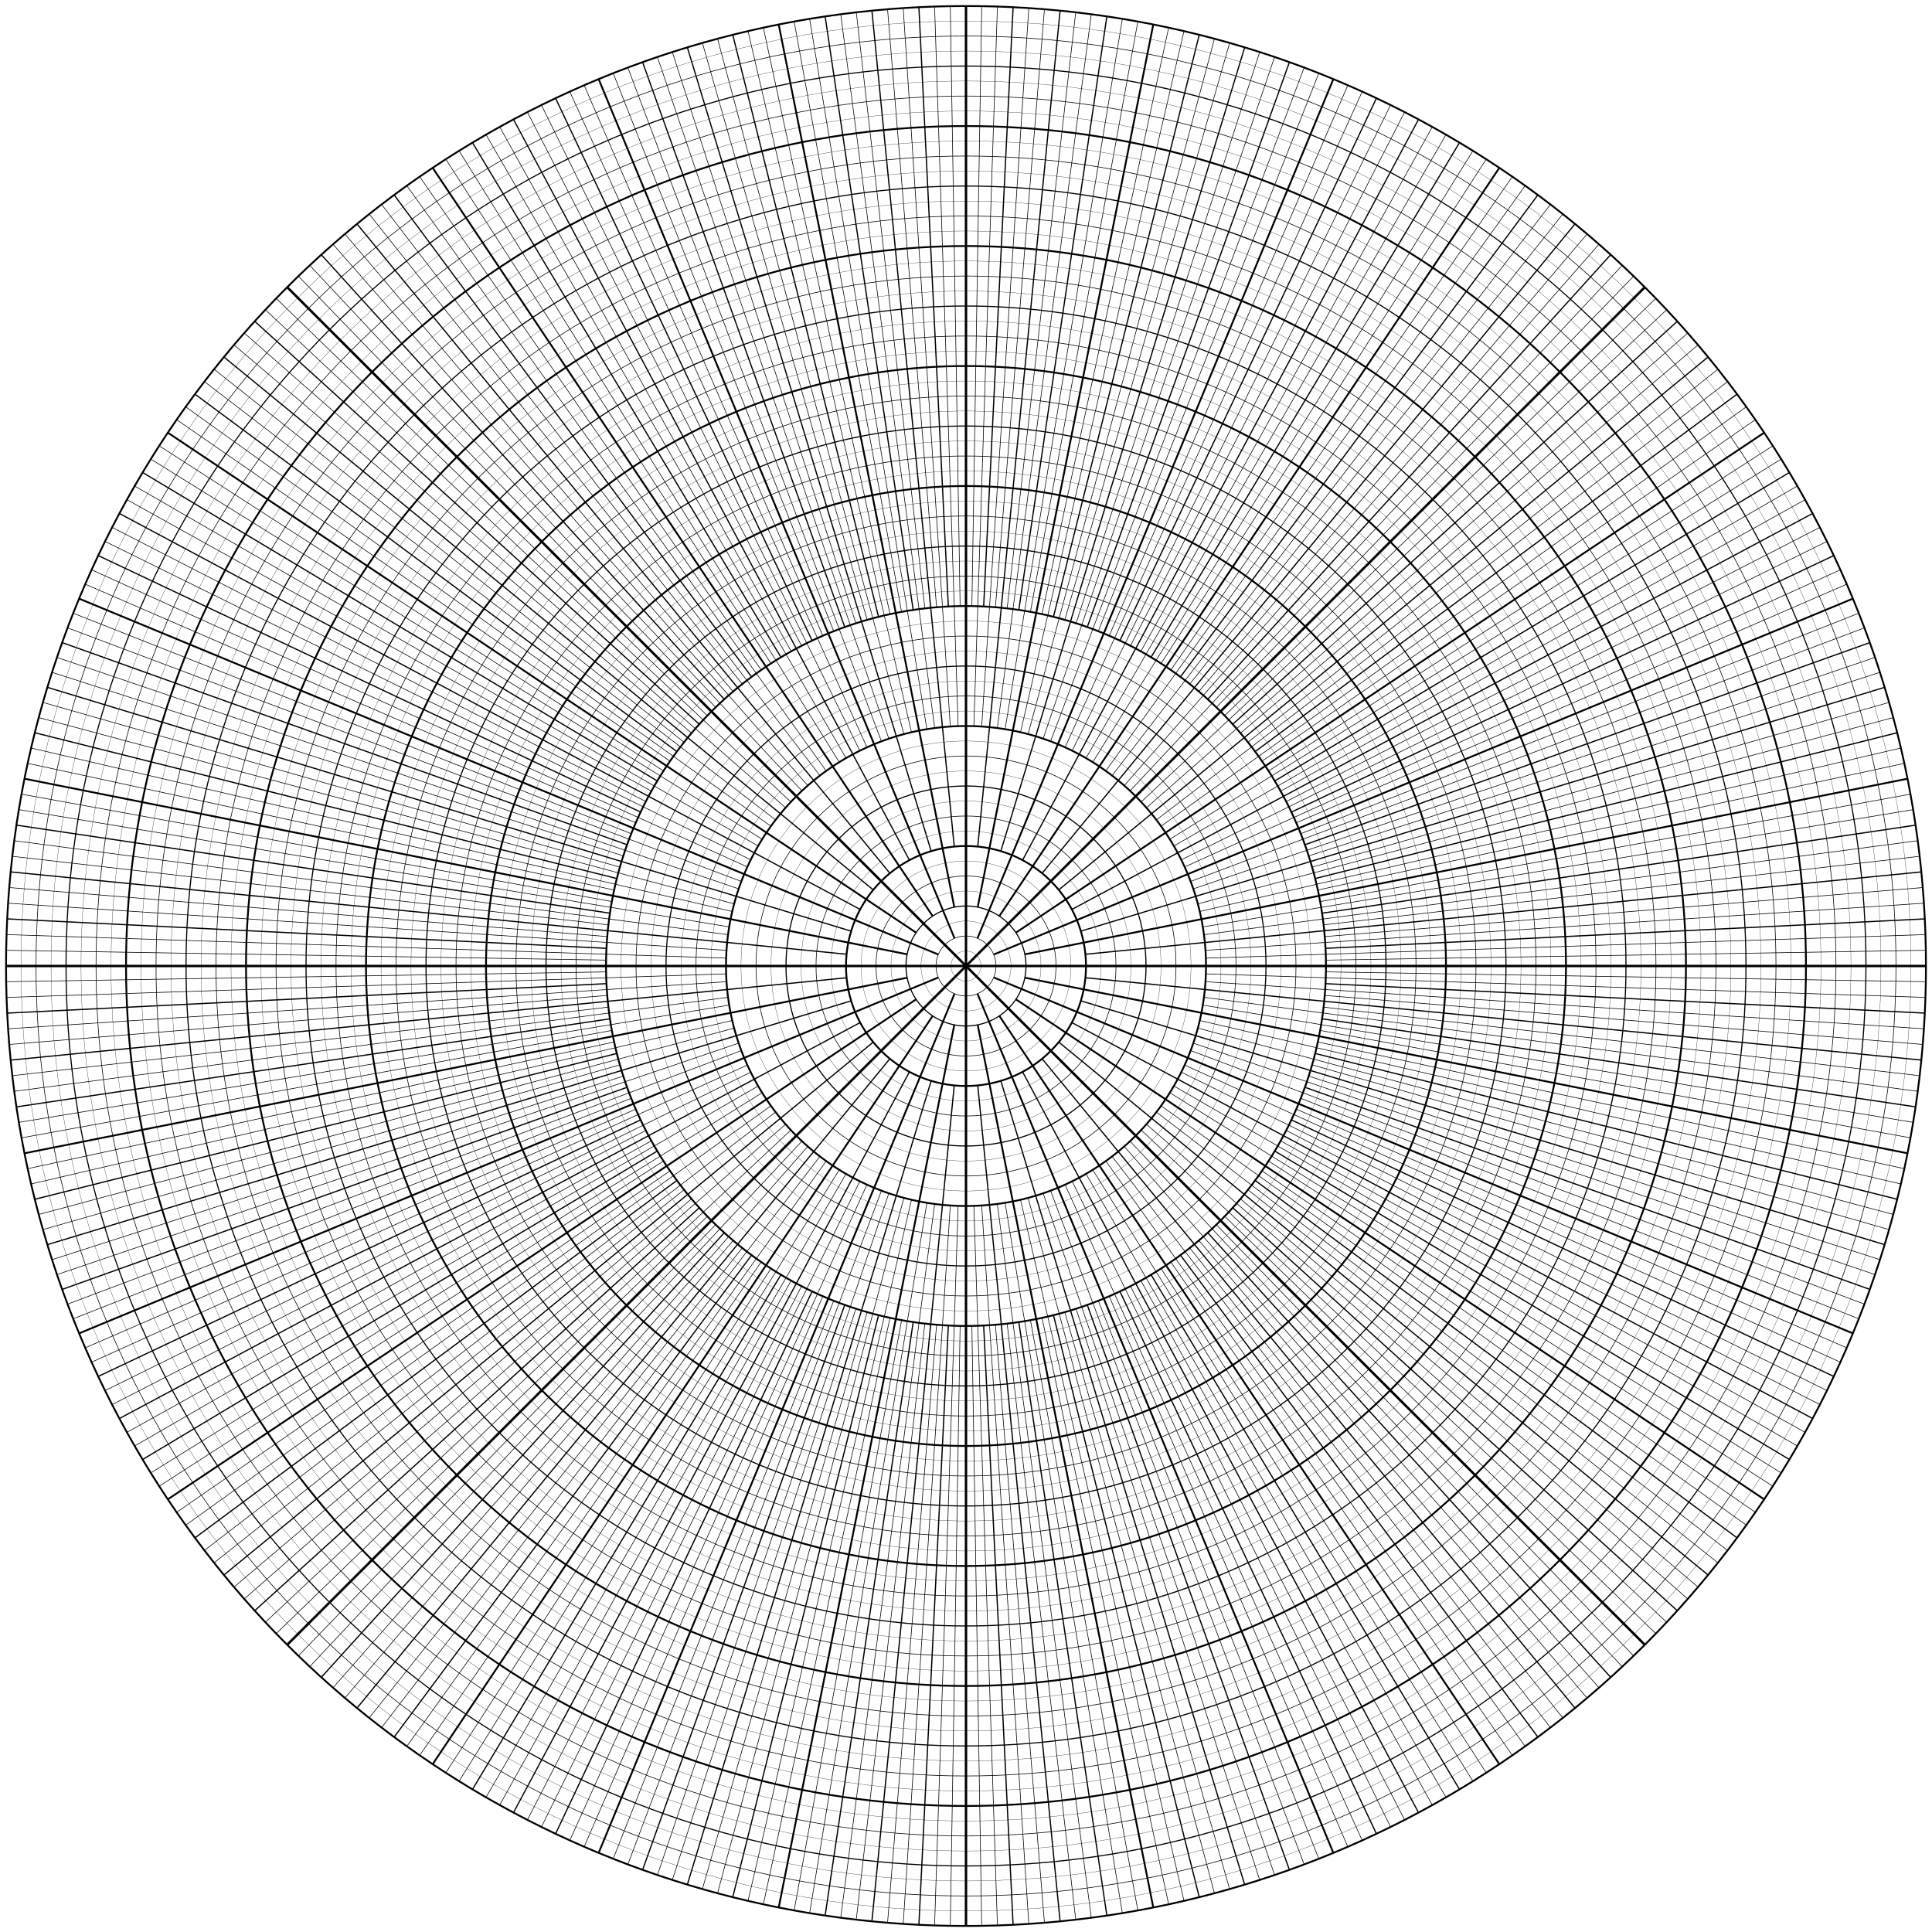 <?xml version="1.0" encoding="UTF-8"?>
<svg xmlns="http://www.w3.org/2000/svg" xmlns:ev="http://www.w3.org/2001/xml-events" xmlns:xlink="http://www.w3.org/1999/xlink" height="1600" version="1.1" width="1600">
  <defs></defs>
  <g>
    <circle cx="800.0" cy="800.0" fill="none" r="12.422" stroke="black" stroke-width="0.2"></circle>
    <circle cx="800.0" cy="800.0" fill="none" r="24.844" stroke="black" stroke-width="0.5"></circle>
    <circle cx="800.0" cy="800.0" fill="none" r="37.266" stroke="black" stroke-width="0.2"></circle>
    <circle cx="800.0" cy="800.0" fill="none" r="49.688" stroke="black" stroke-width="0.9"></circle>
    <circle cx="800.0" cy="800.0" fill="none" r="62.109" stroke="black" stroke-width="0.2"></circle>
    <circle cx="800.0" cy="800.0" fill="none" r="74.531" stroke="black" stroke-width="0.5"></circle>
    <circle cx="800.0" cy="800.0" fill="none" r="86.953" stroke="black" stroke-width="0.2"></circle>
    <circle cx="800.0" cy="800.0" fill="none" r="99.375" stroke="black" stroke-width="1.5"></circle>
    <circle cx="800.0" cy="800.0" fill="none" r="111.797" stroke="black" stroke-width="0.2"></circle>
    <circle cx="800.0" cy="800.0" fill="none" r="124.219" stroke="black" stroke-width="0.5"></circle>
    <circle cx="800.0" cy="800.0" fill="none" r="136.641" stroke="black" stroke-width="0.2"></circle>
    <circle cx="800.0" cy="800.0" fill="none" r="149.062" stroke="black" stroke-width="0.9"></circle>
    <circle cx="800.0" cy="800.0" fill="none" r="161.484" stroke="black" stroke-width="0.2"></circle>
    <circle cx="800.0" cy="800.0" fill="none" r="173.906" stroke="black" stroke-width="0.5"></circle>
    <circle cx="800.0" cy="800.0" fill="none" r="186.328" stroke="black" stroke-width="0.2"></circle>
    <circle cx="800.0" cy="800.0" fill="none" r="198.75" stroke="black" stroke-width="1.5"></circle>
    <circle cx="800.0" cy="800.0" fill="none" r="211.172" stroke="black" stroke-width="0.2"></circle>
    <circle cx="800.0" cy="800.0" fill="none" r="223.594" stroke="black" stroke-width="0.5"></circle>
    <circle cx="800.0" cy="800.0" fill="none" r="236.016" stroke="black" stroke-width="0.2"></circle>
    <circle cx="800.0" cy="800.0" fill="none" r="248.438" stroke="black" stroke-width="0.9"></circle>
    <circle cx="800.0" cy="800.0" fill="none" r="260.859" stroke="black" stroke-width="0.2"></circle>
    <circle cx="800.0" cy="800.0" fill="none" r="273.281" stroke="black" stroke-width="0.5"></circle>
    <circle cx="800.0" cy="800.0" fill="none" r="285.703" stroke="black" stroke-width="0.2"></circle>
    <circle cx="800.0" cy="800.0" fill="none" r="298.125" stroke="black" stroke-width="1.5"></circle>
    <circle cx="800.0" cy="800.0" fill="none" r="310.547" stroke="black" stroke-width="0.2"></circle>
    <circle cx="800.0" cy="800.0" fill="none" r="322.969" stroke="black" stroke-width="0.5"></circle>
    <circle cx="800.0" cy="800.0" fill="none" r="335.391" stroke="black" stroke-width="0.2"></circle>
    <circle cx="800.0" cy="800.0" fill="none" r="347.812" stroke="black" stroke-width="0.9"></circle>
    <circle cx="800.0" cy="800.0" fill="none" r="360.234" stroke="black" stroke-width="0.2"></circle>
    <circle cx="800.0" cy="800.0" fill="none" r="372.656" stroke="black" stroke-width="0.5"></circle>
    <circle cx="800.0" cy="800.0" fill="none" r="385.078" stroke="black" stroke-width="0.2"></circle>
    <circle cx="800.0" cy="800.0" fill="none" r="397.5" stroke="black" stroke-width="1.5"></circle>
    <circle cx="800.0" cy="800.0" fill="none" r="409.922" stroke="black" stroke-width="0.2"></circle>
    <circle cx="800.0" cy="800.0" fill="none" r="422.344" stroke="black" stroke-width="0.5"></circle>
    <circle cx="800.0" cy="800.0" fill="none" r="434.766" stroke="black" stroke-width="0.2"></circle>
    <circle cx="800.0" cy="800.0" fill="none" r="447.188" stroke="black" stroke-width="0.9"></circle>
    <circle cx="800.0" cy="800.0" fill="none" r="459.609" stroke="black" stroke-width="0.2"></circle>
    <circle cx="800.0" cy="800.0" fill="none" r="472.031" stroke="black" stroke-width="0.5"></circle>
    <circle cx="800.0" cy="800.0" fill="none" r="484.453" stroke="black" stroke-width="0.2"></circle>
    <circle cx="800.0" cy="800.0" fill="none" r="496.875" stroke="black" stroke-width="1.5"></circle>
    <circle cx="800.0" cy="800.0" fill="none" r="509.297" stroke="black" stroke-width="0.2"></circle>
    <circle cx="800.0" cy="800.0" fill="none" r="521.719" stroke="black" stroke-width="0.5"></circle>
    <circle cx="800.0" cy="800.0" fill="none" r="534.141" stroke="black" stroke-width="0.2"></circle>
    <circle cx="800.0" cy="800.0" fill="none" r="546.562" stroke="black" stroke-width="0.9"></circle>
    <circle cx="800.0" cy="800.0" fill="none" r="558.984" stroke="black" stroke-width="0.2"></circle>
    <circle cx="800.0" cy="800.0" fill="none" r="571.406" stroke="black" stroke-width="0.5"></circle>
    <circle cx="800.0" cy="800.0" fill="none" r="583.828" stroke="black" stroke-width="0.2"></circle>
    <circle cx="800.0" cy="800.0" fill="none" r="596.25" stroke="black" stroke-width="1.5"></circle>
    <circle cx="800.0" cy="800.0" fill="none" r="608.672" stroke="black" stroke-width="0.2"></circle>
    <circle cx="800.0" cy="800.0" fill="none" r="621.094" stroke="black" stroke-width="0.5"></circle>
    <circle cx="800.0" cy="800.0" fill="none" r="633.516" stroke="black" stroke-width="0.2"></circle>
    <circle cx="800.0" cy="800.0" fill="none" r="645.938" stroke="black" stroke-width="0.9"></circle>
    <circle cx="800.0" cy="800.0" fill="none" r="658.359" stroke="black" stroke-width="0.2"></circle>
    <circle cx="800.0" cy="800.0" fill="none" r="670.781" stroke="black" stroke-width="0.5"></circle>
    <circle cx="800.0" cy="800.0" fill="none" r="683.203" stroke="black" stroke-width="0.2"></circle>
    <circle cx="800.0" cy="800.0" fill="none" r="695.625" stroke="black" stroke-width="1.5"></circle>
    <circle cx="800.0" cy="800.0" fill="none" r="708.047" stroke="black" stroke-width="0.2"></circle>
    <circle cx="800.0" cy="800.0" fill="none" r="720.469" stroke="black" stroke-width="0.5"></circle>
    <circle cx="800.0" cy="800.0" fill="none" r="732.891" stroke="black" stroke-width="0.2"></circle>
    <circle cx="800.0" cy="800.0" fill="none" r="745.312" stroke="black" stroke-width="0.9"></circle>
    <circle cx="800.0" cy="800.0" fill="none" r="757.734" stroke="black" stroke-width="0.2"></circle>
    <circle cx="800.0" cy="800.0" fill="none" r="770.156" stroke="black" stroke-width="0.5"></circle>
    <circle cx="800.0" cy="800.0" fill="none" r="782.578" stroke="black" stroke-width="0.2"></circle>
    <circle cx="800.0" cy="800.0" fill="none" r="795.0" stroke="black" stroke-width="1.5"></circle>
  </g>
  <g>
    <line stroke="black" stroke-width="2" x1="800.0" x2="1595.0" y1="800.0" y2="800.0"></line>
    <line stroke="black" stroke-width="0.5" x1="1098.085" x2="1594.894" y1="804.878" y2="813.008"></line>
    <line stroke="black" stroke-width="0.5" x1="998.644" x2="1594.574" y1="806.503" y2="826.012"></line>
    <line stroke="black" stroke-width="1" x1="1097.766" x2="1594.042" y1="814.628" y2="839.009"></line>
    <line stroke="black" stroke-width="0.5" x1="998.324" x2="1593.298" y1="812.999" y2="851.995"></line>
    <line stroke="black" stroke-width="0.5" x1="1097.128" x2="1592.341" y1="824.363" y2="864.968"></line>
    <line stroke="black" stroke-width="1" x1="898.896" x2="1591.172" y1="809.74" y2="877.924"></line>
    <line stroke="black" stroke-width="0.5" x1="1096.172" x2="1589.791" y1="834.072" y2="890.858"></line>
    <line stroke="black" stroke-width="0.5" x1="997.05" x2="1588.199" y1="825.942" y2="903.768"></line>
    <line stroke="black" stroke-width="1" x1="1094.898" x2="1586.395" y1="843.744" y2="916.651"></line>
    <line stroke="black" stroke-width="0.5" x1="996.095" x2="1584.381" y1="832.375" y2="929.502"></line>
    <line stroke="black" stroke-width="0.5" x1="1093.309" x2="1582.158" y1="853.369" y2="942.318"></line>
    <line stroke="black" stroke-width="1.5" x1="848.733" x2="1579.724" y1="809.694" y2="955.097"></line>
    <line stroke="black" stroke-width="0.5" x1="1091.406" x2="1577.082" y1="862.938" y2="967.834"></line>
    <line stroke="black" stroke-width="0.5" x1="993.558" x2="1574.232" y1="845.131" y2="980.526"></line>
    <line stroke="black" stroke-width="1" x1="1089.191" x2="1571.175" y1="872.438" y2="993.169"></line>
    <line stroke="black" stroke-width="0.5" x1="991.978" x2="1567.911" y1="851.44" y2="1005.761"></line>
    <line stroke="black" stroke-width="0.5" x1="1086.666" x2="1564.442" y1="881.862" y2="1018.298"></line>
    <line stroke="black" stroke-width="1" x1="895.096" x2="1560.768" y1="828.847" y2="1030.776"></line>
    <line stroke="black" stroke-width="0.5" x1="1083.834" x2="1556.89" y1="891.197" y2="1043.193"></line>
    <line stroke="black" stroke-width="0.5" x1="988.202" x2="1552.809" y1="863.886" y2="1055.544"></line>
    <line stroke="black" stroke-width="1" x1="1080.698" x2="1548.528" y1="900.435" y2="1067.827"></line>
    <line stroke="black" stroke-width="0.5" x1="986.011" x2="1544.045" y1="870.01" y2="1080.039"></line>
    <line stroke="black" stroke-width="0.5" x1="1077.261" x2="1539.364" y1="909.566" y2="1092.175"></line>
    <line stroke="black" stroke-width="1.5" x1="822.953" x2="1534.484" y1="809.507" y2="1104.233"></line>
    <line stroke="black" stroke-width="0.5" x1="1073.528" x2="1529.408" y1="918.579" y2="1116.21"></line>
    <line stroke="black" stroke-width="0.5" x1="981.034" x2="1524.137" y1="882.026" y2="1128.102"></line>
    <line stroke="black" stroke-width="1" x1="1069.502" x2="1518.671" y1="927.465" y2="1139.906"></line>
    <line stroke="black" stroke-width="0.5" x1="978.253" x2="1513.014" y1="887.905" y2="1151.62"></line>
    <line stroke="black" stroke-width="0.5" x1="1065.187" x2="1507.165" y1="936.214" y2="1163.239"></line>
    <line stroke="black" stroke-width="1" x1="887.641" x2="1501.127" y1="846.845" y2="1174.76"></line>
    <line stroke="black" stroke-width="0.5" x1="1060.588" x2="1494.902" y1="944.818" y2="1186.182"></line>
    <line stroke="black" stroke-width="0.5" x1="972.123" x2="1488.49" y1="899.375" y2="1197.5"></line>
    <line stroke="black" stroke-width="1" x1="1055.71" x2="1481.894" y1="953.267" y2="1208.712"></line>
    <line stroke="black" stroke-width="0.5" x1="968.779" x2="1475.116" y1="904.953" y2="1219.814"></line>
    <line stroke="black" stroke-width="0.5" x1="1050.559" x2="1468.156" y1="961.551" y2="1230.804"></line>
    <line stroke="black" stroke-width="1.5" x1="841.314" x2="1461.018" y1="827.605" y2="1241.678"></line>
    <line stroke="black" stroke-width="0.5" x1="1045.139" x2="1453.703" y1="969.663" y2="1252.435"></line>
    <line stroke="black" stroke-width="0.5" x1="961.553" x2="1446.213" y1="915.767" y2="1263.07"></line>
    <line stroke="black" stroke-width="1" x1="1039.456" x2="1438.55" y1="977.593" y2="1273.581"></line>
    <line stroke="black" stroke-width="0.5" x1="957.679" x2="1430.716" y1="920.991" y2="1283.965"></line>
    <line stroke="black" stroke-width="0.5" x1="1033.517" x2="1422.713" y1="985.333" y2="1294.22"></line>
    <line stroke="black" stroke-width="1" x1="876.818" x2="1414.543" y1="863.043" y2="1304.343"></line>
    <line stroke="black" stroke-width="0.5" x1="1027.328" x2="1406.209" y1="992.874" y2="1314.33"></line>
    <line stroke="black" stroke-width="0.5" x1="949.428" x2="1397.713" y1="931.045" y2="1324.18"></line>
    <line stroke="black" stroke-width="1" x1="1020.896" x2="1389.056" y1="1000.209" y2="1333.889"></line>
    <line stroke="black" stroke-width="0.5" x1="945.06" x2="1380.242" y1="935.864" y2="1343.456"></line>
    <line stroke="black" stroke-width="0.5" x1="1014.227" x2="1371.272" y1="1007.329" y2="1352.877"></line>
    <line stroke="black" stroke-width="2" x1="800.0" x2="1362.15" y1="800.0" y2="1362.15"></line>
    <line stroke="black" stroke-width="0.5" x1="1007.329" x2="1352.877" y1="1014.227" y2="1371.272"></line>
    <line stroke="black" stroke-width="0.5" x1="935.864" x2="1343.456" y1="945.06" y2="1380.242"></line>
    <line stroke="black" stroke-width="1" x1="1000.209" x2="1333.889" y1="1020.896" y2="1389.056"></line>
    <line stroke="black" stroke-width="0.5" x1="931.045" x2="1324.18" y1="949.428" y2="1397.713"></line>
    <line stroke="black" stroke-width="0.5" x1="992.874" x2="1314.33" y1="1027.328" y2="1406.209"></line>
    <line stroke="black" stroke-width="1" x1="863.043" x2="1304.343" y1="876.818" y2="1414.543"></line>
    <line stroke="black" stroke-width="0.5" x1="985.333" x2="1294.22" y1="1033.517" y2="1422.713"></line>
    <line stroke="black" stroke-width="0.5" x1="920.991" x2="1283.965" y1="957.679" y2="1430.716"></line>
    <line stroke="black" stroke-width="1" x1="977.593" x2="1273.581" y1="1039.456" y2="1438.55"></line>
    <line stroke="black" stroke-width="0.5" x1="915.767" x2="1263.07" y1="961.553" y2="1446.213"></line>
    <line stroke="black" stroke-width="0.5" x1="969.663" x2="1252.435" y1="1045.139" y2="1453.703"></line>
    <line stroke="black" stroke-width="1.5" x1="827.605" x2="1241.678" y1="841.314" y2="1461.018"></line>
    <line stroke="black" stroke-width="0.5" x1="961.551" x2="1230.804" y1="1050.559" y2="1468.156"></line>
    <line stroke="black" stroke-width="0.5" x1="904.953" x2="1219.814" y1="968.779" y2="1475.116"></line>
    <line stroke="black" stroke-width="1" x1="953.267" x2="1208.712" y1="1055.71" y2="1481.894"></line>
    <line stroke="black" stroke-width="0.5" x1="899.375" x2="1197.5" y1="972.123" y2="1488.49"></line>
    <line stroke="black" stroke-width="0.5" x1="944.818" x2="1186.182" y1="1060.588" y2="1494.902"></line>
    <line stroke="black" stroke-width="1" x1="846.845" x2="1174.76" y1="887.641" y2="1501.127"></line>
    <line stroke="black" stroke-width="0.5" x1="936.214" x2="1163.239" y1="1065.187" y2="1507.165"></line>
    <line stroke="black" stroke-width="0.5" x1="887.905" x2="1151.62" y1="978.253" y2="1513.014"></line>
    <line stroke="black" stroke-width="1" x1="927.465" x2="1139.906" y1="1069.502" y2="1518.671"></line>
    <line stroke="black" stroke-width="0.5" x1="882.026" x2="1128.102" y1="981.034" y2="1524.137"></line>
    <line stroke="black" stroke-width="0.5" x1="918.579" x2="1116.21" y1="1073.528" y2="1529.408"></line>
    <line stroke="black" stroke-width="1.5" x1="809.507" x2="1104.233" y1="822.953" y2="1534.484"></line>
    <line stroke="black" stroke-width="0.5" x1="909.566" x2="1092.175" y1="1077.261" y2="1539.364"></line>
    <line stroke="black" stroke-width="0.5" x1="870.01" x2="1080.039" y1="986.011" y2="1544.045"></line>
    <line stroke="black" stroke-width="1" x1="900.435" x2="1067.827" y1="1080.698" y2="1548.528"></line>
    <line stroke="black" stroke-width="0.5" x1="863.886" x2="1055.544" y1="988.202" y2="1552.809"></line>
    <line stroke="black" stroke-width="0.5" x1="891.197" x2="1043.193" y1="1083.834" y2="1556.89"></line>
    <line stroke="black" stroke-width="1" x1="828.847" x2="1030.776" y1="895.096" y2="1560.768"></line>
    <line stroke="black" stroke-width="0.5" x1="881.862" x2="1018.298" y1="1086.666" y2="1564.442"></line>
    <line stroke="black" stroke-width="0.5" x1="851.44" x2="1005.761" y1="991.978" y2="1567.911"></line>
    <line stroke="black" stroke-width="1" x1="872.438" x2="993.169" y1="1089.191" y2="1571.175"></line>
    <line stroke="black" stroke-width="0.5" x1="845.131" x2="980.526" y1="993.558" y2="1574.232"></line>
    <line stroke="black" stroke-width="0.5" x1="862.938" x2="967.834" y1="1091.406" y2="1577.082"></line>
    <line stroke="black" stroke-width="1.5" x1="809.694" x2="955.097" y1="848.733" y2="1579.724"></line>
    <line stroke="black" stroke-width="0.5" x1="853.369" x2="942.318" y1="1093.309" y2="1582.158"></line>
    <line stroke="black" stroke-width="0.5" x1="832.375" x2="929.502" y1="996.095" y2="1584.381"></line>
    <line stroke="black" stroke-width="1" x1="843.744" x2="916.651" y1="1094.898" y2="1586.395"></line>
    <line stroke="black" stroke-width="0.5" x1="825.942" x2="903.768" y1="997.05" y2="1588.199"></line>
    <line stroke="black" stroke-width="0.5" x1="834.072" x2="890.858" y1="1096.172" y2="1589.791"></line>
    <line stroke="black" stroke-width="1" x1="809.74" x2="877.924" y1="898.896" y2="1591.172"></line>
    <line stroke="black" stroke-width="0.5" x1="824.363" x2="864.968" y1="1097.128" y2="1592.341"></line>
    <line stroke="black" stroke-width="0.5" x1="812.999" x2="851.995" y1="998.324" y2="1593.298"></line>
    <line stroke="black" stroke-width="1" x1="814.628" x2="839.009" y1="1097.766" y2="1594.042"></line>
    <line stroke="black" stroke-width="0.5" x1="806.503" x2="826.012" y1="998.644" y2="1594.574"></line>
    <line stroke="black" stroke-width="0.5" x1="804.878" x2="813.008" y1="1098.085" y2="1594.894"></line>
    <line stroke="black" stroke-width="2" x1="800.0" x2="800.0" y1="800.0" y2="1595.0"></line>
    <line stroke="black" stroke-width="0.5" x1="795.122" x2="786.992" y1="1098.085" y2="1594.894"></line>
    <line stroke="black" stroke-width="0.5" x1="793.497" x2="773.988" y1="998.644" y2="1594.574"></line>
    <line stroke="black" stroke-width="1" x1="785.372" x2="760.991" y1="1097.766" y2="1594.042"></line>
    <line stroke="black" stroke-width="0.5" x1="787.001" x2="748.005" y1="998.324" y2="1593.298"></line>
    <line stroke="black" stroke-width="0.5" x1="775.637" x2="735.032" y1="1097.128" y2="1592.341"></line>
    <line stroke="black" stroke-width="1" x1="790.26" x2="722.076" y1="898.896" y2="1591.172"></line>
    <line stroke="black" stroke-width="0.5" x1="765.928" x2="709.142" y1="1096.172" y2="1589.791"></line>
    <line stroke="black" stroke-width="0.5" x1="774.058" x2="696.232" y1="997.05" y2="1588.199"></line>
    <line stroke="black" stroke-width="1" x1="756.256" x2="683.349" y1="1094.898" y2="1586.395"></line>
    <line stroke="black" stroke-width="0.5" x1="767.625" x2="670.498" y1="996.095" y2="1584.381"></line>
    <line stroke="black" stroke-width="0.5" x1="746.631" x2="657.682" y1="1093.309" y2="1582.158"></line>
    <line stroke="black" stroke-width="1.5" x1="790.306" x2="644.903" y1="848.733" y2="1579.724"></line>
    <line stroke="black" stroke-width="0.5" x1="737.062" x2="632.166" y1="1091.406" y2="1577.082"></line>
    <line stroke="black" stroke-width="0.5" x1="754.869" x2="619.474" y1="993.558" y2="1574.232"></line>
    <line stroke="black" stroke-width="1" x1="727.562" x2="606.831" y1="1089.191" y2="1571.175"></line>
    <line stroke="black" stroke-width="0.5" x1="748.56" x2="594.239" y1="991.978" y2="1567.911"></line>
    <line stroke="black" stroke-width="0.5" x1="718.138" x2="581.702" y1="1086.666" y2="1564.442"></line>
    <line stroke="black" stroke-width="1" x1="771.153" x2="569.224" y1="895.096" y2="1560.768"></line>
    <line stroke="black" stroke-width="0.5" x1="708.803" x2="556.807" y1="1083.834" y2="1556.89"></line>
    <line stroke="black" stroke-width="0.5" x1="736.114" x2="544.456" y1="988.202" y2="1552.809"></line>
    <line stroke="black" stroke-width="1" x1="699.565" x2="532.173" y1="1080.698" y2="1548.528"></line>
    <line stroke="black" stroke-width="0.5" x1="729.99" x2="519.961" y1="986.011" y2="1544.045"></line>
    <line stroke="black" stroke-width="0.5" x1="690.434" x2="507.825" y1="1077.261" y2="1539.364"></line>
    <line stroke="black" stroke-width="1.5" x1="790.493" x2="495.767" y1="822.953" y2="1534.484"></line>
    <line stroke="black" stroke-width="0.5" x1="681.421" x2="483.79" y1="1073.528" y2="1529.408"></line>
    <line stroke="black" stroke-width="0.5" x1="717.974" x2="471.898" y1="981.034" y2="1524.137"></line>
    <line stroke="black" stroke-width="1" x1="672.535" x2="460.094" y1="1069.502" y2="1518.671"></line>
    <line stroke="black" stroke-width="0.5" x1="712.095" x2="448.38" y1="978.253" y2="1513.014"></line>
    <line stroke="black" stroke-width="0.5" x1="663.786" x2="436.761" y1="1065.187" y2="1507.165"></line>
    <line stroke="black" stroke-width="1" x1="753.155" x2="425.24" y1="887.641" y2="1501.127"></line>
    <line stroke="black" stroke-width="0.5" x1="655.182" x2="413.818" y1="1060.588" y2="1494.902"></line>
    <line stroke="black" stroke-width="0.5" x1="700.625" x2="402.5" y1="972.123" y2="1488.49"></line>
    <line stroke="black" stroke-width="1" x1="646.733" x2="391.288" y1="1055.71" y2="1481.894"></line>
    <line stroke="black" stroke-width="0.5" x1="695.047" x2="380.186" y1="968.779" y2="1475.116"></line>
    <line stroke="black" stroke-width="0.5" x1="638.449" x2="369.196" y1="1050.559" y2="1468.156"></line>
    <line stroke="black" stroke-width="1.5" x1="772.395" x2="358.322" y1="841.314" y2="1461.018"></line>
    <line stroke="black" stroke-width="0.5" x1="630.337" x2="347.565" y1="1045.139" y2="1453.703"></line>
    <line stroke="black" stroke-width="0.5" x1="684.233" x2="336.93" y1="961.553" y2="1446.213"></line>
    <line stroke="black" stroke-width="1" x1="622.407" x2="326.419" y1="1039.456" y2="1438.55"></line>
    <line stroke="black" stroke-width="0.5" x1="679.009" x2="316.035" y1="957.679" y2="1430.716"></line>
    <line stroke="black" stroke-width="0.5" x1="614.667" x2="305.78" y1="1033.517" y2="1422.713"></line>
    <line stroke="black" stroke-width="1" x1="736.957" x2="295.657" y1="876.818" y2="1414.543"></line>
    <line stroke="black" stroke-width="0.5" x1="607.126" x2="285.67" y1="1027.328" y2="1406.209"></line>
    <line stroke="black" stroke-width="0.5" x1="668.955" x2="275.82" y1="949.428" y2="1397.713"></line>
    <line stroke="black" stroke-width="1" x1="599.791" x2="266.111" y1="1020.896" y2="1389.056"></line>
    <line stroke="black" stroke-width="0.5" x1="664.136" x2="256.544" y1="945.06" y2="1380.242"></line>
    <line stroke="black" stroke-width="0.5" x1="592.671" x2="247.123" y1="1014.227" y2="1371.272"></line>
    <line stroke="black" stroke-width="2" x1="800.0" x2="237.85" y1="800.0" y2="1362.15"></line>
    <line stroke="black" stroke-width="0.5" x1="585.773" x2="228.728" y1="1007.329" y2="1352.877"></line>
    <line stroke="black" stroke-width="0.5" x1="654.94" x2="219.758" y1="935.864" y2="1343.456"></line>
    <line stroke="black" stroke-width="1" x1="579.104" x2="210.944" y1="1000.209" y2="1333.889"></line>
    <line stroke="black" stroke-width="0.5" x1="650.572" x2="202.287" y1="931.045" y2="1324.18"></line>
    <line stroke="black" stroke-width="0.5" x1="572.672" x2="193.791" y1="992.874" y2="1314.33"></line>
    <line stroke="black" stroke-width="1" x1="723.182" x2="185.457" y1="863.043" y2="1304.343"></line>
    <line stroke="black" stroke-width="0.5" x1="566.483" x2="177.287" y1="985.333" y2="1294.22"></line>
    <line stroke="black" stroke-width="0.5" x1="642.321" x2="169.284" y1="920.991" y2="1283.965"></line>
    <line stroke="black" stroke-width="1" x1="560.544" x2="161.45" y1="977.593" y2="1273.581"></line>
    <line stroke="black" stroke-width="0.5" x1="638.447" x2="153.787" y1="915.767" y2="1263.07"></line>
    <line stroke="black" stroke-width="0.5" x1="554.861" x2="146.297" y1="969.663" y2="1252.435"></line>
    <line stroke="black" stroke-width="1.5" x1="758.686" x2="138.982" y1="827.605" y2="1241.678"></line>
    <line stroke="black" stroke-width="0.5" x1="549.441" x2="131.844" y1="961.551" y2="1230.804"></line>
    <line stroke="black" stroke-width="0.5" x1="631.221" x2="124.884" y1="904.953" y2="1219.814"></line>
    <line stroke="black" stroke-width="1" x1="544.29" x2="118.106" y1="953.267" y2="1208.712"></line>
    <line stroke="black" stroke-width="0.5" x1="627.877" x2="111.51" y1="899.375" y2="1197.5"></line>
    <line stroke="black" stroke-width="0.5" x1="539.412" x2="105.098" y1="944.818" y2="1186.182"></line>
    <line stroke="black" stroke-width="1" x1="712.359" x2="98.873" y1="846.845" y2="1174.76"></line>
    <line stroke="black" stroke-width="0.5" x1="534.813" x2="92.835" y1="936.214" y2="1163.239"></line>
    <line stroke="black" stroke-width="0.5" x1="621.747" x2="86.986" y1="887.905" y2="1151.62"></line>
    <line stroke="black" stroke-width="1" x1="530.498" x2="81.329" y1="927.465" y2="1139.906"></line>
    <line stroke="black" stroke-width="0.5" x1="618.966" x2="75.863" y1="882.026" y2="1128.102"></line>
    <line stroke="black" stroke-width="0.5" x1="526.472" x2="70.592" y1="918.579" y2="1116.21"></line>
    <line stroke="black" stroke-width="1.5" x1="777.047" x2="65.516" y1="809.507" y2="1104.233"></line>
    <line stroke="black" stroke-width="0.5" x1="522.739" x2="60.636" y1="909.566" y2="1092.175"></line>
    <line stroke="black" stroke-width="0.5" x1="613.989" x2="55.955" y1="870.01" y2="1080.039"></line>
    <line stroke="black" stroke-width="1" x1="519.302" x2="51.472" y1="900.435" y2="1067.827"></line>
    <line stroke="black" stroke-width="0.5" x1="611.798" x2="47.191" y1="863.886" y2="1055.544"></line>
    <line stroke="black" stroke-width="0.5" x1="516.166" x2="43.11" y1="891.197" y2="1043.193"></line>
    <line stroke="black" stroke-width="1" x1="704.904" x2="39.232" y1="828.847" y2="1030.776"></line>
    <line stroke="black" stroke-width="0.5" x1="513.334" x2="35.558" y1="881.862" y2="1018.298"></line>
    <line stroke="black" stroke-width="0.5" x1="608.022" x2="32.089" y1="851.44" y2="1005.761"></line>
    <line stroke="black" stroke-width="1" x1="510.809" x2="28.825" y1="872.438" y2="993.169"></line>
    <line stroke="black" stroke-width="0.5" x1="606.442" x2="25.768" y1="845.131" y2="980.526"></line>
    <line stroke="black" stroke-width="0.5" x1="508.594" x2="22.918" y1="862.938" y2="967.834"></line>
    <line stroke="black" stroke-width="1.5" x1="751.267" x2="20.276" y1="809.694" y2="955.097"></line>
    <line stroke="black" stroke-width="0.5" x1="506.691" x2="17.842" y1="853.369" y2="942.318"></line>
    <line stroke="black" stroke-width="0.5" x1="603.905" x2="15.619" y1="832.375" y2="929.502"></line>
    <line stroke="black" stroke-width="1" x1="505.102" x2="13.605" y1="843.744" y2="916.651"></line>
    <line stroke="black" stroke-width="0.5" x1="602.95" x2="11.801" y1="825.942" y2="903.768"></line>
    <line stroke="black" stroke-width="0.5" x1="503.828" x2="10.209" y1="834.072" y2="890.858"></line>
    <line stroke="black" stroke-width="1" x1="701.104" x2="8.828" y1="809.74" y2="877.924"></line>
    <line stroke="black" stroke-width="0.5" x1="502.872" x2="7.659" y1="824.363" y2="864.968"></line>
    <line stroke="black" stroke-width="0.5" x1="601.676" x2="6.702" y1="812.999" y2="851.995"></line>
    <line stroke="black" stroke-width="1" x1="502.234" x2="5.958" y1="814.628" y2="839.009"></line>
    <line stroke="black" stroke-width="0.5" x1="601.356" x2="5.426" y1="806.503" y2="826.012"></line>
    <line stroke="black" stroke-width="0.5" x1="501.915" x2="5.106" y1="804.878" y2="813.008"></line>
    <line stroke="black" stroke-width="2" x1="800.0" x2="5.0" y1="800.0" y2="800"></line>
    <line stroke="black" stroke-width="0.5" x1="501.915" x2="5.106" y1="795.122" y2="786.992"></line>
    <line stroke="black" stroke-width="0.5" x1="601.356" x2="5.426" y1="793.497" y2="773.988"></line>
    <line stroke="black" stroke-width="1" x1="502.234" x2="5.958" y1="785.372" y2="760.991"></line>
    <line stroke="black" stroke-width="0.5" x1="601.676" x2="6.702" y1="787.001" y2="748.005"></line>
    <line stroke="black" stroke-width="0.5" x1="502.872" x2="7.659" y1="775.637" y2="735.032"></line>
    <line stroke="black" stroke-width="1" x1="701.104" x2="8.828" y1="790.26" y2="722.076"></line>
    <line stroke="black" stroke-width="0.5" x1="503.828" x2="10.209" y1="765.928" y2="709.142"></line>
    <line stroke="black" stroke-width="0.5" x1="602.95" x2="11.801" y1="774.058" y2="696.232"></line>
    <line stroke="black" stroke-width="1" x1="505.102" x2="13.605" y1="756.256" y2="683.349"></line>
    <line stroke="black" stroke-width="0.5" x1="603.905" x2="15.619" y1="767.625" y2="670.498"></line>
    <line stroke="black" stroke-width="0.5" x1="506.691" x2="17.842" y1="746.631" y2="657.682"></line>
    <line stroke="black" stroke-width="1.5" x1="751.267" x2="20.276" y1="790.306" y2="644.903"></line>
    <line stroke="black" stroke-width="0.5" x1="508.594" x2="22.918" y1="737.062" y2="632.166"></line>
    <line stroke="black" stroke-width="0.5" x1="606.442" x2="25.768" y1="754.869" y2="619.474"></line>
    <line stroke="black" stroke-width="1" x1="510.809" x2="28.825" y1="727.562" y2="606.831"></line>
    <line stroke="black" stroke-width="0.5" x1="608.022" x2="32.089" y1="748.56" y2="594.239"></line>
    <line stroke="black" stroke-width="0.5" x1="513.334" x2="35.558" y1="718.138" y2="581.702"></line>
    <line stroke="black" stroke-width="1" x1="704.904" x2="39.232" y1="771.153" y2="569.224"></line>
    <line stroke="black" stroke-width="0.5" x1="516.166" x2="43.11" y1="708.803" y2="556.807"></line>
    <line stroke="black" stroke-width="0.5" x1="611.798" x2="47.191" y1="736.114" y2="544.456"></line>
    <line stroke="black" stroke-width="1" x1="519.302" x2="51.472" y1="699.565" y2="532.173"></line>
    <line stroke="black" stroke-width="0.5" x1="613.989" x2="55.955" y1="729.99" y2="519.961"></line>
    <line stroke="black" stroke-width="0.5" x1="522.739" x2="60.636" y1="690.434" y2="507.825"></line>
    <line stroke="black" stroke-width="1.5" x1="777.047" x2="65.516" y1="790.493" y2="495.767"></line>
    <line stroke="black" stroke-width="0.5" x1="526.472" x2="70.592" y1="681.421" y2="483.79"></line>
    <line stroke="black" stroke-width="0.5" x1="618.966" x2="75.863" y1="717.974" y2="471.898"></line>
    <line stroke="black" stroke-width="1" x1="530.498" x2="81.329" y1="672.535" y2="460.094"></line>
    <line stroke="black" stroke-width="0.5" x1="621.747" x2="86.986" y1="712.095" y2="448.38"></line>
    <line stroke="black" stroke-width="0.5" x1="534.813" x2="92.835" y1="663.786" y2="436.761"></line>
    <line stroke="black" stroke-width="1" x1="712.359" x2="98.873" y1="753.155" y2="425.24"></line>
    <line stroke="black" stroke-width="0.5" x1="539.412" x2="105.098" y1="655.182" y2="413.818"></line>
    <line stroke="black" stroke-width="0.5" x1="627.877" x2="111.51" y1="700.625" y2="402.5"></line>
    <line stroke="black" stroke-width="1" x1="544.29" x2="118.106" y1="646.733" y2="391.288"></line>
    <line stroke="black" stroke-width="0.5" x1="631.221" x2="124.884" y1="695.047" y2="380.186"></line>
    <line stroke="black" stroke-width="0.5" x1="549.441" x2="131.844" y1="638.449" y2="369.196"></line>
    <line stroke="black" stroke-width="1.5" x1="758.686" x2="138.982" y1="772.395" y2="358.322"></line>
    <line stroke="black" stroke-width="0.5" x1="554.861" x2="146.297" y1="630.337" y2="347.565"></line>
    <line stroke="black" stroke-width="0.5" x1="638.447" x2="153.787" y1="684.233" y2="336.93"></line>
    <line stroke="black" stroke-width="1" x1="560.544" x2="161.45" y1="622.407" y2="326.419"></line>
    <line stroke="black" stroke-width="0.5" x1="642.321" x2="169.284" y1="679.009" y2="316.035"></line>
    <line stroke="black" stroke-width="0.5" x1="566.483" x2="177.287" y1="614.667" y2="305.78"></line>
    <line stroke="black" stroke-width="1" x1="723.182" x2="185.457" y1="736.957" y2="295.657"></line>
    <line stroke="black" stroke-width="0.5" x1="572.672" x2="193.791" y1="607.126" y2="285.67"></line>
    <line stroke="black" stroke-width="0.5" x1="650.572" x2="202.287" y1="668.955" y2="275.82"></line>
    <line stroke="black" stroke-width="1" x1="579.104" x2="210.944" y1="599.791" y2="266.111"></line>
    <line stroke="black" stroke-width="0.5" x1="654.94" x2="219.758" y1="664.136" y2="256.544"></line>
    <line stroke="black" stroke-width="0.5" x1="585.773" x2="228.728" y1="592.671" y2="247.123"></line>
    <line stroke="black" stroke-width="2" x1="800.0" x2="237.85" y1="800.0" y2="237.85"></line>
    <line stroke="black" stroke-width="0.5" x1="592.671" x2="247.123" y1="585.773" y2="228.728"></line>
    <line stroke="black" stroke-width="0.5" x1="664.136" x2="256.544" y1="654.94" y2="219.758"></line>
    <line stroke="black" stroke-width="1" x1="599.791" x2="266.111" y1="579.104" y2="210.944"></line>
    <line stroke="black" stroke-width="0.5" x1="668.955" x2="275.82" y1="650.572" y2="202.287"></line>
    <line stroke="black" stroke-width="0.5" x1="607.126" x2="285.67" y1="572.672" y2="193.791"></line>
    <line stroke="black" stroke-width="1" x1="736.957" x2="295.657" y1="723.182" y2="185.457"></line>
    <line stroke="black" stroke-width="0.5" x1="614.667" x2="305.78" y1="566.483" y2="177.287"></line>
    <line stroke="black" stroke-width="0.5" x1="679.009" x2="316.035" y1="642.321" y2="169.284"></line>
    <line stroke="black" stroke-width="1" x1="622.407" x2="326.419" y1="560.544" y2="161.45"></line>
    <line stroke="black" stroke-width="0.5" x1="684.233" x2="336.93" y1="638.447" y2="153.787"></line>
    <line stroke="black" stroke-width="0.5" x1="630.337" x2="347.565" y1="554.861" y2="146.297"></line>
    <line stroke="black" stroke-width="1.5" x1="772.395" x2="358.322" y1="758.686" y2="138.982"></line>
    <line stroke="black" stroke-width="0.5" x1="638.449" x2="369.196" y1="549.441" y2="131.844"></line>
    <line stroke="black" stroke-width="0.5" x1="695.047" x2="380.186" y1="631.221" y2="124.884"></line>
    <line stroke="black" stroke-width="1" x1="646.733" x2="391.288" y1="544.29" y2="118.106"></line>
    <line stroke="black" stroke-width="0.5" x1="700.625" x2="402.5" y1="627.877" y2="111.51"></line>
    <line stroke="black" stroke-width="0.5" x1="655.182" x2="413.818" y1="539.412" y2="105.098"></line>
    <line stroke="black" stroke-width="1" x1="753.155" x2="425.24" y1="712.359" y2="98.873"></line>
    <line stroke="black" stroke-width="0.5" x1="663.786" x2="436.761" y1="534.813" y2="92.835"></line>
    <line stroke="black" stroke-width="0.5" x1="712.095" x2="448.38" y1="621.747" y2="86.986"></line>
    <line stroke="black" stroke-width="1" x1="672.535" x2="460.094" y1="530.498" y2="81.329"></line>
    <line stroke="black" stroke-width="0.5" x1="717.974" x2="471.898" y1="618.966" y2="75.863"></line>
    <line stroke="black" stroke-width="0.5" x1="681.421" x2="483.79" y1="526.472" y2="70.592"></line>
    <line stroke="black" stroke-width="1.5" x1="790.493" x2="495.767" y1="777.047" y2="65.516"></line>
    <line stroke="black" stroke-width="0.5" x1="690.434" x2="507.825" y1="522.739" y2="60.636"></line>
    <line stroke="black" stroke-width="0.5" x1="729.99" x2="519.961" y1="613.989" y2="55.955"></line>
    <line stroke="black" stroke-width="1" x1="699.565" x2="532.173" y1="519.302" y2="51.472"></line>
    <line stroke="black" stroke-width="0.5" x1="736.114" x2="544.456" y1="611.798" y2="47.191"></line>
    <line stroke="black" stroke-width="0.5" x1="708.803" x2="556.807" y1="516.166" y2="43.11"></line>
    <line stroke="black" stroke-width="1" x1="771.153" x2="569.224" y1="704.904" y2="39.232"></line>
    <line stroke="black" stroke-width="0.5" x1="718.138" x2="581.702" y1="513.334" y2="35.558"></line>
    <line stroke="black" stroke-width="0.5" x1="748.56" x2="594.239" y1="608.022" y2="32.089"></line>
    <line stroke="black" stroke-width="1" x1="727.562" x2="606.831" y1="510.809" y2="28.825"></line>
    <line stroke="black" stroke-width="0.5" x1="754.869" x2="619.474" y1="606.442" y2="25.768"></line>
    <line stroke="black" stroke-width="0.5" x1="737.062" x2="632.166" y1="508.594" y2="22.918"></line>
    <line stroke="black" stroke-width="1.5" x1="790.306" x2="644.903" y1="751.267" y2="20.276"></line>
    <line stroke="black" stroke-width="0.5" x1="746.631" x2="657.682" y1="506.691" y2="17.842"></line>
    <line stroke="black" stroke-width="0.5" x1="767.625" x2="670.498" y1="603.905" y2="15.619"></line>
    <line stroke="black" stroke-width="1" x1="756.256" x2="683.349" y1="505.102" y2="13.605"></line>
    <line stroke="black" stroke-width="0.5" x1="774.058" x2="696.232" y1="602.95" y2="11.801"></line>
    <line stroke="black" stroke-width="0.5" x1="765.928" x2="709.142" y1="503.828" y2="10.209"></line>
    <line stroke="black" stroke-width="1" x1="790.26" x2="722.076" y1="701.104" y2="8.828"></line>
    <line stroke="black" stroke-width="0.5" x1="775.637" x2="735.032" y1="502.872" y2="7.659"></line>
    <line stroke="black" stroke-width="0.5" x1="787.001" x2="748.005" y1="601.676" y2="6.702"></line>
    <line stroke="black" stroke-width="1" x1="785.372" x2="760.991" y1="502.234" y2="5.958"></line>
    <line stroke="black" stroke-width="0.5" x1="793.497" x2="773.988" y1="601.356" y2="5.426"></line>
    <line stroke="black" stroke-width="0.5" x1="795.122" x2="786.992" y1="501.915" y2="5.106"></line>
    <line stroke="black" stroke-width="2" x1="800.0" x2="800" y1="800.0" y2="5.0"></line>
    <line stroke="black" stroke-width="0.5" x1="804.878" x2="813.008" y1="501.915" y2="5.106"></line>
    <line stroke="black" stroke-width="0.5" x1="806.503" x2="826.012" y1="601.356" y2="5.426"></line>
    <line stroke="black" stroke-width="1" x1="814.628" x2="839.009" y1="502.234" y2="5.958"></line>
    <line stroke="black" stroke-width="0.5" x1="812.999" x2="851.995" y1="601.676" y2="6.702"></line>
    <line stroke="black" stroke-width="0.5" x1="824.363" x2="864.968" y1="502.872" y2="7.659"></line>
    <line stroke="black" stroke-width="1" x1="809.74" x2="877.924" y1="701.104" y2="8.828"></line>
    <line stroke="black" stroke-width="0.5" x1="834.072" x2="890.858" y1="503.828" y2="10.209"></line>
    <line stroke="black" stroke-width="0.5" x1="825.942" x2="903.768" y1="602.95" y2="11.801"></line>
    <line stroke="black" stroke-width="1" x1="843.744" x2="916.651" y1="505.102" y2="13.605"></line>
    <line stroke="black" stroke-width="0.5" x1="832.375" x2="929.502" y1="603.905" y2="15.619"></line>
    <line stroke="black" stroke-width="0.5" x1="853.369" x2="942.318" y1="506.691" y2="17.842"></line>
    <line stroke="black" stroke-width="1.5" x1="809.694" x2="955.097" y1="751.267" y2="20.276"></line>
    <line stroke="black" stroke-width="0.5" x1="862.938" x2="967.834" y1="508.594" y2="22.918"></line>
    <line stroke="black" stroke-width="0.5" x1="845.131" x2="980.526" y1="606.442" y2="25.768"></line>
    <line stroke="black" stroke-width="1" x1="872.438" x2="993.169" y1="510.809" y2="28.825"></line>
    <line stroke="black" stroke-width="0.5" x1="851.44" x2="1005.761" y1="608.022" y2="32.089"></line>
    <line stroke="black" stroke-width="0.5" x1="881.862" x2="1018.298" y1="513.334" y2="35.558"></line>
    <line stroke="black" stroke-width="1" x1="828.847" x2="1030.776" y1="704.904" y2="39.232"></line>
    <line stroke="black" stroke-width="0.5" x1="891.197" x2="1043.193" y1="516.166" y2="43.11"></line>
    <line stroke="black" stroke-width="0.5" x1="863.886" x2="1055.544" y1="611.798" y2="47.191"></line>
    <line stroke="black" stroke-width="1" x1="900.435" x2="1067.827" y1="519.302" y2="51.472"></line>
    <line stroke="black" stroke-width="0.5" x1="870.01" x2="1080.039" y1="613.989" y2="55.955"></line>
    <line stroke="black" stroke-width="0.5" x1="909.566" x2="1092.175" y1="522.739" y2="60.636"></line>
    <line stroke="black" stroke-width="1.5" x1="809.507" x2="1104.233" y1="777.047" y2="65.516"></line>
    <line stroke="black" stroke-width="0.5" x1="918.579" x2="1116.21" y1="526.472" y2="70.592"></line>
    <line stroke="black" stroke-width="0.5" x1="882.026" x2="1128.102" y1="618.966" y2="75.863"></line>
    <line stroke="black" stroke-width="1" x1="927.465" x2="1139.906" y1="530.498" y2="81.329"></line>
    <line stroke="black" stroke-width="0.5" x1="887.905" x2="1151.62" y1="621.747" y2="86.986"></line>
    <line stroke="black" stroke-width="0.5" x1="936.214" x2="1163.239" y1="534.813" y2="92.835"></line>
    <line stroke="black" stroke-width="1" x1="846.845" x2="1174.76" y1="712.359" y2="98.873"></line>
    <line stroke="black" stroke-width="0.5" x1="944.818" x2="1186.182" y1="539.412" y2="105.098"></line>
    <line stroke="black" stroke-width="0.5" x1="899.375" x2="1197.5" y1="627.877" y2="111.51"></line>
    <line stroke="black" stroke-width="1" x1="953.267" x2="1208.712" y1="544.29" y2="118.106"></line>
    <line stroke="black" stroke-width="0.5" x1="904.953" x2="1219.814" y1="631.221" y2="124.884"></line>
    <line stroke="black" stroke-width="0.5" x1="961.551" x2="1230.804" y1="549.441" y2="131.844"></line>
    <line stroke="black" stroke-width="1.5" x1="827.605" x2="1241.678" y1="758.686" y2="138.982"></line>
    <line stroke="black" stroke-width="0.5" x1="969.663" x2="1252.435" y1="554.861" y2="146.297"></line>
    <line stroke="black" stroke-width="0.5" x1="915.767" x2="1263.07" y1="638.447" y2="153.787"></line>
    <line stroke="black" stroke-width="1" x1="977.593" x2="1273.581" y1="560.544" y2="161.45"></line>
    <line stroke="black" stroke-width="0.5" x1="920.991" x2="1283.965" y1="642.321" y2="169.284"></line>
    <line stroke="black" stroke-width="0.5" x1="985.333" x2="1294.22" y1="566.483" y2="177.287"></line>
    <line stroke="black" stroke-width="1" x1="863.043" x2="1304.343" y1="723.182" y2="185.457"></line>
    <line stroke="black" stroke-width="0.5" x1="992.874" x2="1314.33" y1="572.672" y2="193.791"></line>
    <line stroke="black" stroke-width="0.5" x1="931.045" x2="1324.18" y1="650.572" y2="202.287"></line>
    <line stroke="black" stroke-width="1" x1="1000.209" x2="1333.889" y1="579.104" y2="210.944"></line>
    <line stroke="black" stroke-width="0.5" x1="935.864" x2="1343.456" y1="654.94" y2="219.758"></line>
    <line stroke="black" stroke-width="0.5" x1="1007.329" x2="1352.877" y1="585.773" y2="228.728"></line>
    <line stroke="black" stroke-width="2" x1="800.0" x2="1362.15" y1="800.0" y2="237.85"></line>
    <line stroke="black" stroke-width="0.5" x1="1014.227" x2="1371.272" y1="592.671" y2="247.123"></line>
    <line stroke="black" stroke-width="0.5" x1="945.06" x2="1380.242" y1="664.136" y2="256.544"></line>
    <line stroke="black" stroke-width="1" x1="1020.896" x2="1389.056" y1="599.791" y2="266.111"></line>
    <line stroke="black" stroke-width="0.5" x1="949.428" x2="1397.713" y1="668.955" y2="275.82"></line>
    <line stroke="black" stroke-width="0.5" x1="1027.328" x2="1406.209" y1="607.126" y2="285.67"></line>
    <line stroke="black" stroke-width="1" x1="876.818" x2="1414.543" y1="736.957" y2="295.657"></line>
    <line stroke="black" stroke-width="0.5" x1="1033.517" x2="1422.713" y1="614.667" y2="305.78"></line>
    <line stroke="black" stroke-width="0.5" x1="957.679" x2="1430.716" y1="679.009" y2="316.035"></line>
    <line stroke="black" stroke-width="1" x1="1039.456" x2="1438.55" y1="622.407" y2="326.419"></line>
    <line stroke="black" stroke-width="0.5" x1="961.553" x2="1446.213" y1="684.233" y2="336.93"></line>
    <line stroke="black" stroke-width="0.5" x1="1045.139" x2="1453.703" y1="630.337" y2="347.565"></line>
    <line stroke="black" stroke-width="1.5" x1="841.314" x2="1461.018" y1="772.395" y2="358.322"></line>
    <line stroke="black" stroke-width="0.5" x1="1050.559" x2="1468.156" y1="638.449" y2="369.196"></line>
    <line stroke="black" stroke-width="0.5" x1="968.779" x2="1475.116" y1="695.047" y2="380.186"></line>
    <line stroke="black" stroke-width="1" x1="1055.71" x2="1481.894" y1="646.733" y2="391.288"></line>
    <line stroke="black" stroke-width="0.5" x1="972.123" x2="1488.49" y1="700.625" y2="402.5"></line>
    <line stroke="black" stroke-width="0.5" x1="1060.588" x2="1494.902" y1="655.182" y2="413.818"></line>
    <line stroke="black" stroke-width="1" x1="887.641" x2="1501.127" y1="753.155" y2="425.24"></line>
    <line stroke="black" stroke-width="0.5" x1="1065.187" x2="1507.165" y1="663.786" y2="436.761"></line>
    <line stroke="black" stroke-width="0.5" x1="978.253" x2="1513.014" y1="712.095" y2="448.38"></line>
    <line stroke="black" stroke-width="1" x1="1069.502" x2="1518.671" y1="672.535" y2="460.094"></line>
    <line stroke="black" stroke-width="0.5" x1="981.034" x2="1524.137" y1="717.974" y2="471.898"></line>
    <line stroke="black" stroke-width="0.5" x1="1073.528" x2="1529.408" y1="681.421" y2="483.79"></line>
    <line stroke="black" stroke-width="1.5" x1="822.953" x2="1534.484" y1="790.493" y2="495.767"></line>
    <line stroke="black" stroke-width="0.5" x1="1077.261" x2="1539.364" y1="690.434" y2="507.825"></line>
    <line stroke="black" stroke-width="0.5" x1="986.011" x2="1544.045" y1="729.99" y2="519.961"></line>
    <line stroke="black" stroke-width="1" x1="1080.698" x2="1548.528" y1="699.565" y2="532.173"></line>
    <line stroke="black" stroke-width="0.5" x1="988.202" x2="1552.809" y1="736.114" y2="544.456"></line>
    <line stroke="black" stroke-width="0.5" x1="1083.834" x2="1556.89" y1="708.803" y2="556.807"></line>
    <line stroke="black" stroke-width="1" x1="895.096" x2="1560.768" y1="771.153" y2="569.224"></line>
    <line stroke="black" stroke-width="0.5" x1="1086.666" x2="1564.442" y1="718.138" y2="581.702"></line>
    <line stroke="black" stroke-width="0.5" x1="991.978" x2="1567.911" y1="748.56" y2="594.239"></line>
    <line stroke="black" stroke-width="1" x1="1089.191" x2="1571.175" y1="727.562" y2="606.831"></line>
    <line stroke="black" stroke-width="0.5" x1="993.558" x2="1574.232" y1="754.869" y2="619.474"></line>
    <line stroke="black" stroke-width="0.5" x1="1091.406" x2="1577.082" y1="737.062" y2="632.166"></line>
    <line stroke="black" stroke-width="1.5" x1="848.733" x2="1579.724" y1="790.306" y2="644.903"></line>
    <line stroke="black" stroke-width="0.5" x1="1093.309" x2="1582.158" y1="746.631" y2="657.682"></line>
    <line stroke="black" stroke-width="0.5" x1="996.095" x2="1584.381" y1="767.625" y2="670.498"></line>
    <line stroke="black" stroke-width="1" x1="1094.898" x2="1586.395" y1="756.256" y2="683.349"></line>
    <line stroke="black" stroke-width="0.5" x1="997.05" x2="1588.199" y1="774.058" y2="696.232"></line>
    <line stroke="black" stroke-width="0.5" x1="1096.172" x2="1589.791" y1="765.928" y2="709.142"></line>
    <line stroke="black" stroke-width="1" x1="898.896" x2="1591.172" y1="790.26" y2="722.076"></line>
    <line stroke="black" stroke-width="0.5" x1="1097.128" x2="1592.341" y1="775.637" y2="735.032"></line>
    <line stroke="black" stroke-width="0.5" x1="998.324" x2="1593.298" y1="787.001" y2="748.005"></line>
    <line stroke="black" stroke-width="1" x1="1097.766" x2="1594.042" y1="785.372" y2="760.991"></line>
    <line stroke="black" stroke-width="0.5" x1="998.644" x2="1594.574" y1="793.497" y2="773.988"></line>
    <line stroke="black" stroke-width="0.5" x1="1098.085" x2="1594.894" y1="795.122" y2="786.992"></line>
  </g>
</svg>
